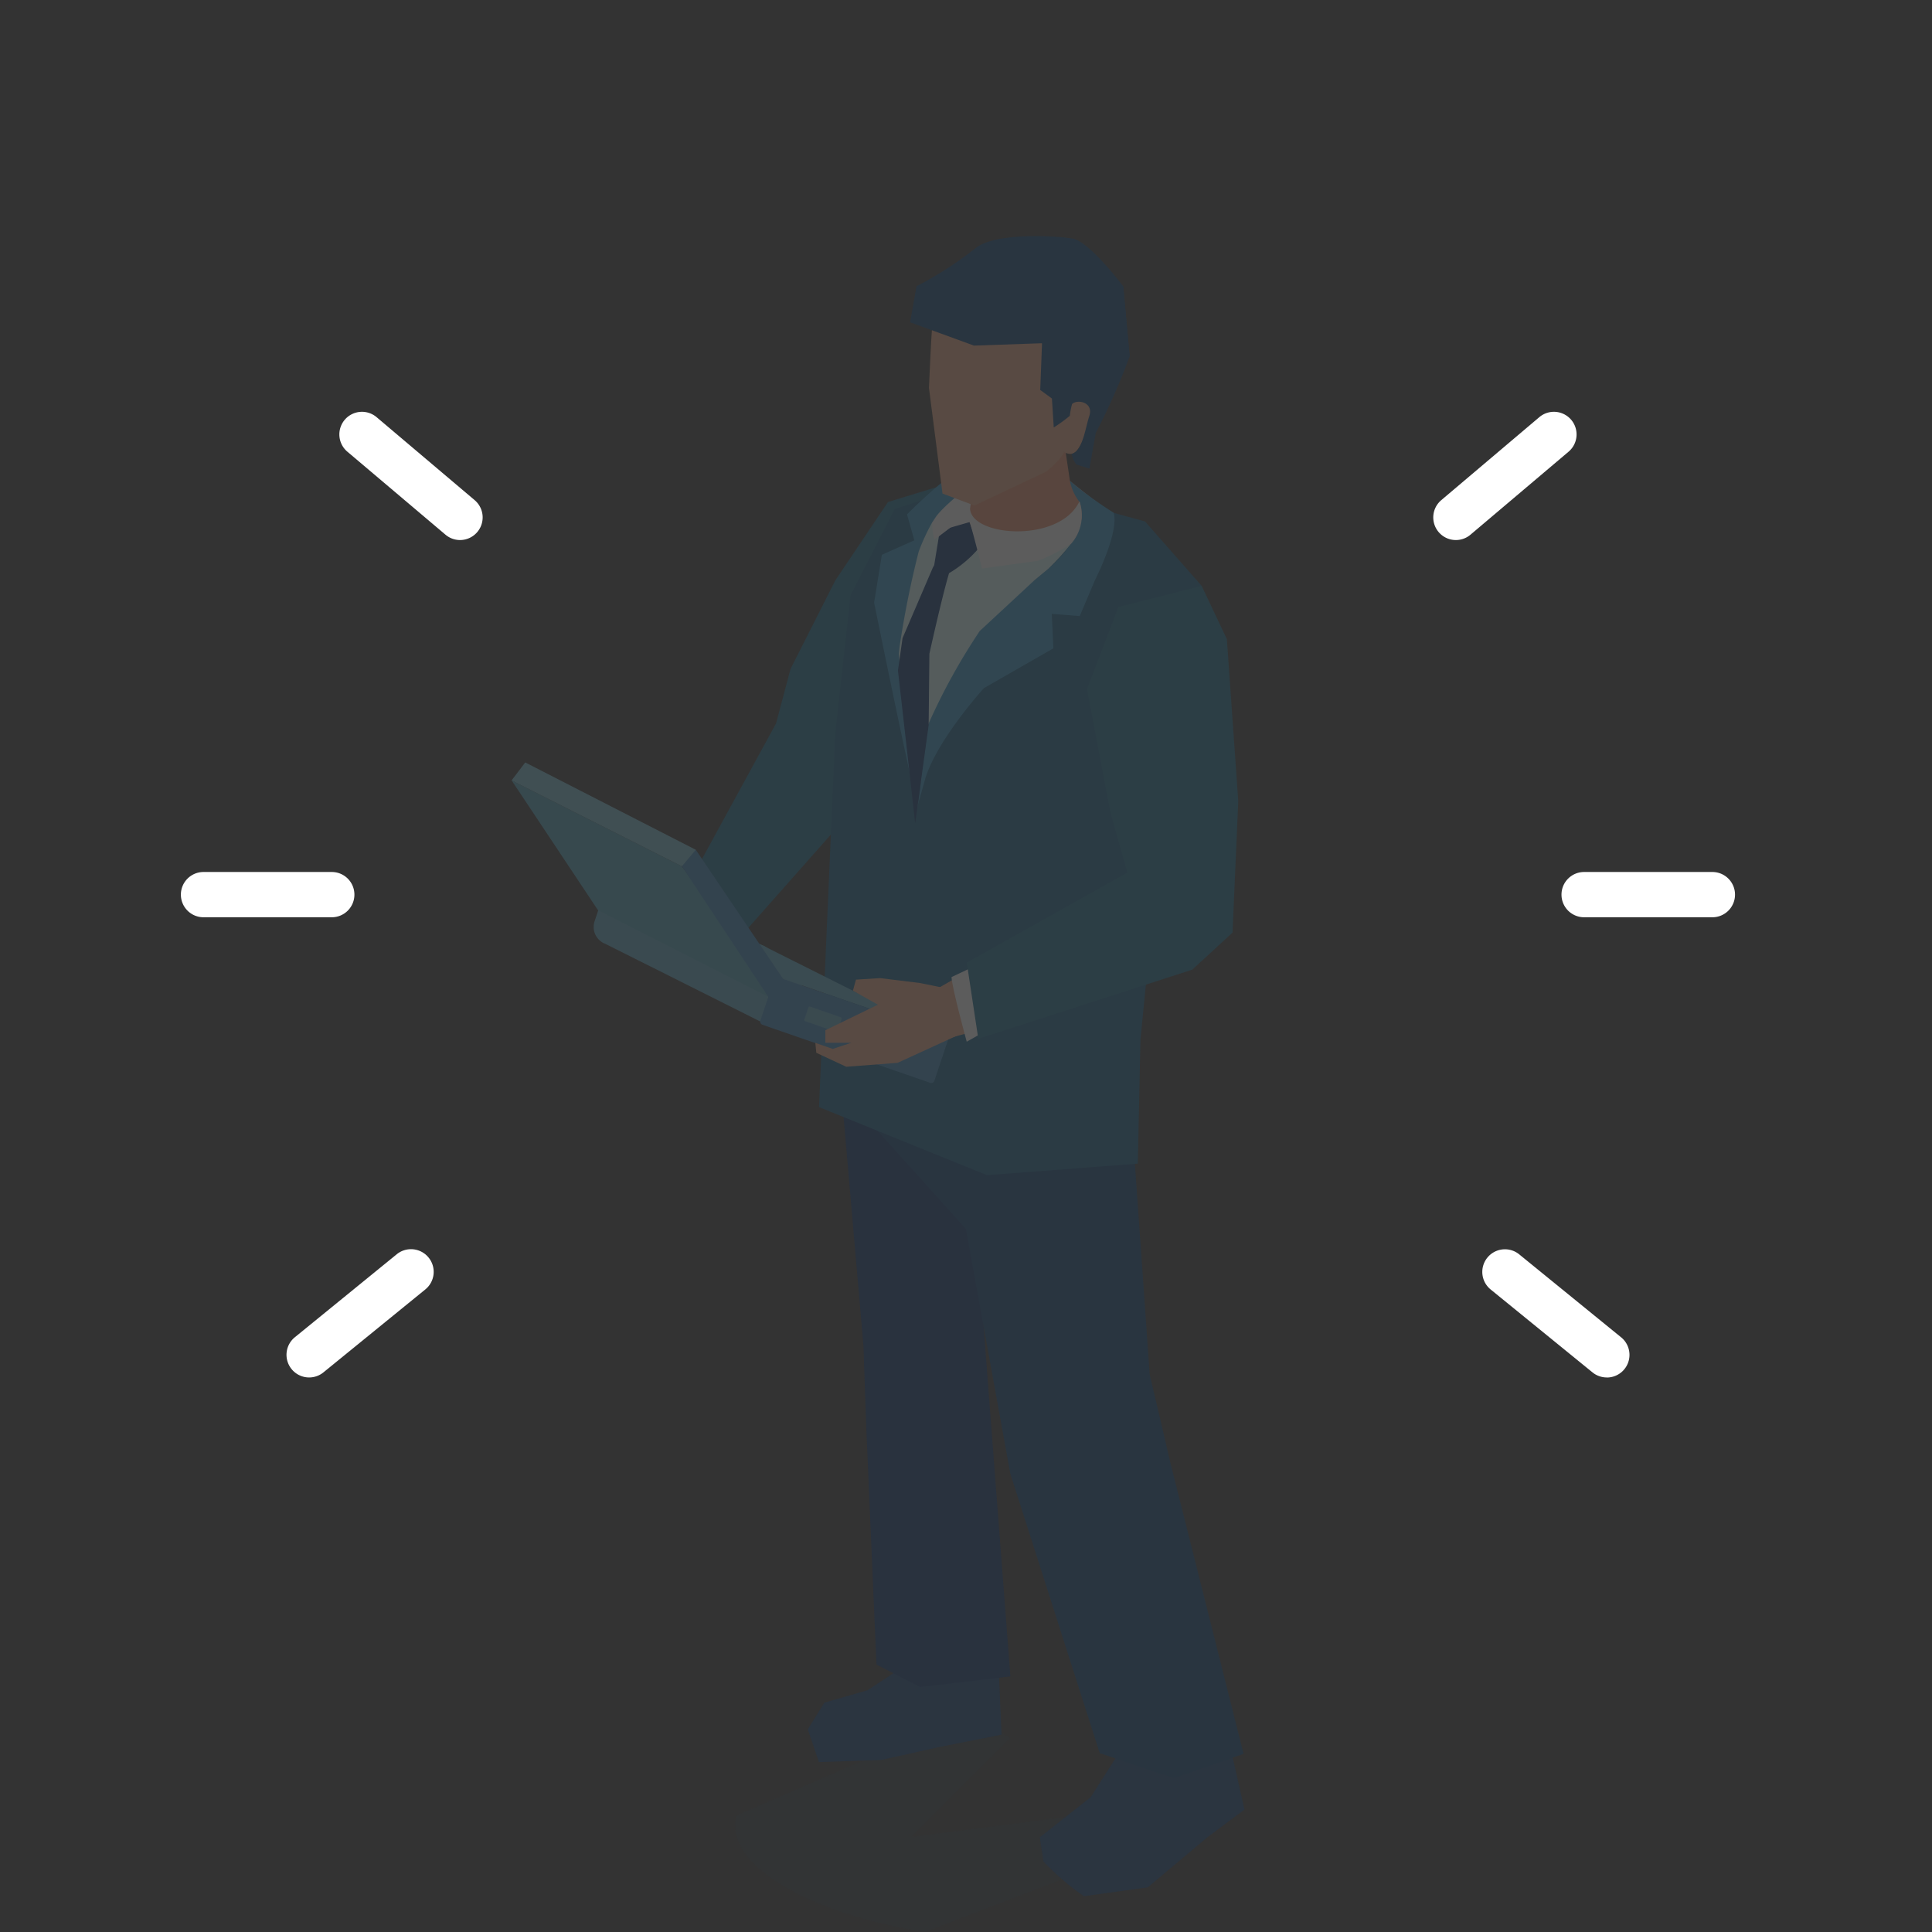 <svg xmlns="http://www.w3.org/2000/svg" width="120" height="120.001"><rect width="100%" height="100%" fill="#333333" stroke="none"/><defs><linearGradient id="a" x1="15.641" y1=".5" x2="14.641" y2=".5" gradientUnits="objectBoundingBox"><stop offset="0" stop-color="#2375a1"/><stop offset=".431" stop-color="#1c6897"/><stop offset=".985" stop-color="#105385"/></linearGradient><style>.e{fill:#002b6a}.f{fill:#10688c}.g{fill:#003d75}.j{fill:#2893c9}.l{fill:#fff}.m{fill:#eca780}</style></defs><path fill="none" d="M0 0h120v120H0z"/><g opacity=".201"><path d="M2370.386 1460.821l6.132-6.14-2.467-1.5-14.532 6.3c-.886 2.978 4.418 6.133 11.707 7.252l19.834-7.606-2.623-.64z" transform="translate(-2313.764 -1346.729)" fill-rule="evenodd" opacity=".1" fill="url(#a)"/><path d="M69.75 108.489l-2.011 3.142-3.155 2.488.229 1.507a16.859 16.859 0 002.507 2.152l3.97-.551 3.689-3.1 2.317-1.731-.881-3.906zm-11.504.041l-3.515.786-3.865.129-.693-2.035 1.031-1.656 2.677-.767 3.588-2.358s4.518.021 4.527.245l.144 3.3.068 1.568z" fill="#083a75"/><path class="e" d="M52.171 66.774l1.46 16.819.167 4.881.641 14.915 2.717 1.389 5.6-.654-2.746-35.882z"/><path class="f" d="M42.173 56.576l1.4-2.455-.22-.314 4.847-8.872.9-3.384 2.781-5.5 3.272-4.869 4.756-1.459 2.305.648-6.942 12.67 2.029.892-3.947 4.638-.3 1.633-6.831 7.717-.588-.842-.78.842z"/><path class="g" d="M59.994 76.329l2.761 15.212 5.553 17.351 4.62 1.544 4.312-1.5-4.531-18.025-1.3-5.545-1.577-22.469-17.659 4.75z"/><path d="M73.123 41.588c0-.247 1.516-5.2 1.516-5.2l-3.52-4-9.709-2.657-5.836 1.883-2.744 5.355-.948 8.568-1.012 23.227 10.431 4.224 9.371-.713.165-7.725z" fill="#0a5b87"/><path d="M60.503 28.593c-.318-.722-.4 4.212-.385 4.3l-.067 1.485 1.587.756 6.927-3.574-2.109-1.694c-.121-.814-.246-1.636-.261-1.776a5.792 5.792 0 01-1.152-.441s-4.19.911-4.54.944z" fill="#e98d69"/><path class="j" d="M57.133 45.677c-.155-1.7-1.151-3.31-1-5.032a6.36 6.36 0 01.041-.474 28.05 28.05 0 011.192-5.923 7.844 7.844 0 01.826-1.79c.077-.129.155-.238.233-.357a3.708 3.708 0 011.883-1.582 5.766 5.766 0 01-1.57-.747 31.225 31.225 0 00-2.4 2.179l.454 1.609-2.017.9-.481 2.968s2.43 11.974 2.748 12.776c-.245-.706.444-2.039.238-2.8a9.1 9.1 0 01-.147-1.727z"/><path class="j" d="M66.524 33.776a9.493 9.493 0 01-1.413 1.552c-.3.24-.581.49-.867.719a20.026 20.026 0 00-3.385 3.142 19.682 19.682 0 00-3.2 5.8 4.825 4.825 0 00-.085.243 11 11 0 00-.343 2.873 16.654 16.654 0 01-.23 1.913l.494-1.741c.783-2.42 3.617-5.536 3.617-5.536l4.315-2.472-.1-2.143 1.738.139.938-2.219s1.515-2.956 1.169-4.2a24.471 24.471 0 01-2.721-1.983 3.19 3.19 0 00.579 1.288l.02.009a2.672 2.672 0 01-.526 2.616z"/><path d="M55.832 40.649c.007-.154.023-.319.041-.474a59.5 59.5 0 011.192-5.924 13.289 13.289 0 01.826-1.789c.654-.363 8.049 1.783 8.631 1.314a14.75 14.75 0 01-1.412 1.553l-.868.719-3.385 3.142a38.056 38.056 0 00-3.2 5.8c-.03.074-1.078 1.441-1.106 1.525.039-1.501-.527-3.4-.719-5.866z" fill="#dcffff"/><path class="e" d="M56.058 39.639l1.88-4.377.087-.161.293-1.8s.464-.377.7-.53a3.973 3.973 0 011.2-.347c.169.446.35.963.5 1.492.011.05.033.109.044.17a7.382 7.382 0 01-1.815 1.515c-.468 1.585-1.221 5.005-1.221 5.005l-.046 4.437-.839 6.11c-.015-.265-1.068-9.5-1.068-9.5z"/><path class="l" d="M66.909 31.391c-1.447 2.323-6.56 1.9-6.657.208l.261-1.842c-.2.4-1.849 1.587-2.385 2.348-.078.12-.156.228-.234.358a4.471 4.471 0 00.142 1.042l.287-.2.7-.531 1.2-.346c.169.446.771 2.881.771 2.881h.02l3.46-.478a11.076 11.076 0 002.054-1.054 2.667 2.667 0 00.528-2.613l-.02-.009a1.97 1.97 0 01-.127.236z"/><path class="m" d="M57.907 20.285c.525.563 1.792-2.054 2.559-1.8a16.4 16.4 0 004.02.064c.017.6 1.269 4.791 1.4 5.465.146.784 2.266.6 1.973 1.466-.231.681-.622 2.576-1.294 2.706a.677.677 0 01-.48-.121c-.135.449-1.1 1.228-1.1 1.228l-4.464 2.105-1.979-.74-.842-6.562s.151-3.543.207-3.811z"/><path class="g" d="M64.722 21.321l-.112 2.9.727.531.113 1.8a9.242 9.242 0 001-.727 4.6 4.6 0 01.138-.729c.333-.32 1.36-.112 1.067.752-.231.681-.418 2.212-1.091 2.342a1.42 1.42 0 00.3.662l.8.256.395-2.219a39.82 39.82 0 002.106-4.761l-.4-4.331z"/><path class="g" d="M70.163 22.122l-.395-4.331s-2.078-2.779-3.142-2.969-4.927-.4-6.088.638a22.963 22.963 0 01-3.61 2.32l-.4 2.238 3.966 1.448 4.228-.146 1.228 1.461z"/><path d="M36.931 57.222l.281-.843a1.091 1.091 0 011.386-.7l8.738 3.023a1.12 1.12 0 01.683 1.412l-.058.175 1.875.923-.782 1.6-.854 1.126-10.584-5.306a1.121 1.121 0 01-.685-1.41z" fill="#56a6c2"/><path d="M49.183 60.99l-10.584-5.306 8.62 2.964 10.584 5.307z" fill="#57a8c6"/><path d="M47.135 60.407c-.018.056.586 1.509.586 1.509l-10.578-5.38-5.366-8.065 10.575 5.337z" fill="#479fba"/><path d="M47.356 63.65l10.423 3.606a.2.2 0 00.257-.129l.854-2.559a.209.209 0 00-.126-.262L48.341 60.7a.2.2 0 00-.258.129l-.854 2.559a.209.209 0 00.127.262z" fill="#3482bb"/><path d="M50.012 63.431l1.9.659a.087.087 0 00.111-.056l.248-.741a.09.09 0 00-.055-.113l-1.9-.658a.087.087 0 00-.111.056l-.247.741a.089.089 0 00.054.112z" fill="#54a3c0"/><path d="M54.052 64.828l1.9.659a.088.088 0 00.111-.056l.247-.741a.089.089 0 00-.055-.113l-1.9-.659a.088.088 0 00-.112.056l-.247.741a.089.089 0 00.056.113z" fill="#67b1db"/><path d="M43.184 53.274l.032-.493-10.593-5.425-.847 1.115 10.576 5.337z" fill="#75bfd3"/><path d="M43.217 52.78l5.5 8.138-.961 1.049-5.4-8.161z" fill="#3380b8"/><path class="m" d="M76.081 48.105l-.331 9.893-2.219 1.664-6.781 2.7-7.913 2.149-.543-3.148 7.98-4.564 3.822-2.231-.356-8.223.417-7.3 4.482 1.707z"/><path class="m" d="M60.614 61.769l-3.459-.71-2.484-.306-1.507.094-.186.685 1.551.872-3.265 1.585v.779h1.618l-1.157.381-1.084-.376.062.618 1.857.868 3.191-.245 5-2.292z"/><path class="l" d="M59.101 60.688l2.216-1.05.639 3.985-1.911 1.079s-.922-3.369-.944-4.014z"/><path class="f" d="M70.02 54.201l-1.054-3.754-1.452-7.645 1.952-5.1 5.173-1.312 1.565 3.307.708 10.066-.357 8.164-2.5 2.3-13.291 4.294-.717-4.732z"/></g><path class="l" d="M28.576 33.543a1.4 1.4 0 01-.907-.333l-6.093-5.154a1.406 1.406 0 01-.167-1.979 1.406 1.406 0 011.981-.167l6.091 5.154a1.406 1.406 0 01-.905 2.479zm61.851 0a1.4 1.4 0 01-1.074-.5 1.406 1.406 0 01.168-1.979l6.089-5.154a1.406 1.406 0 011.982.167 1.406 1.406 0 01-.166 1.979l-6.091 5.154a1.4 1.4 0 01-.908.333zm-69.82 23.43h-7.966a1.406 1.406 0 01-1.406-1.406 1.406 1.406 0 011.406-1.406h7.966a1.406 1.406 0 011.406 1.406 1.406 1.406 0 01-1.406 1.406zm85.752 0h-7.966a1.406 1.406 0 01-1.406-1.406 1.406 1.406 0 011.406-1.406h7.966a1.406 1.406 0 011.406 1.406 1.406 1.406 0 01-1.406 1.406zM19.203 85.556a1.4 1.4 0 01-1.091-.518 1.406 1.406 0 01.2-1.978l6.328-5.154a1.406 1.406 0 011.978.2 1.406 1.406 0 01-.202 1.984l-6.326 5.15a1.4 1.4 0 01-.887.316zm80.595 0a1.4 1.4 0 01-.887-.316l-6.326-5.15a1.406 1.406 0 01-.2-1.978 1.406 1.406 0 011.978-.2l6.324 5.148a1.406 1.406 0 01-.889 2.5z"/></svg>